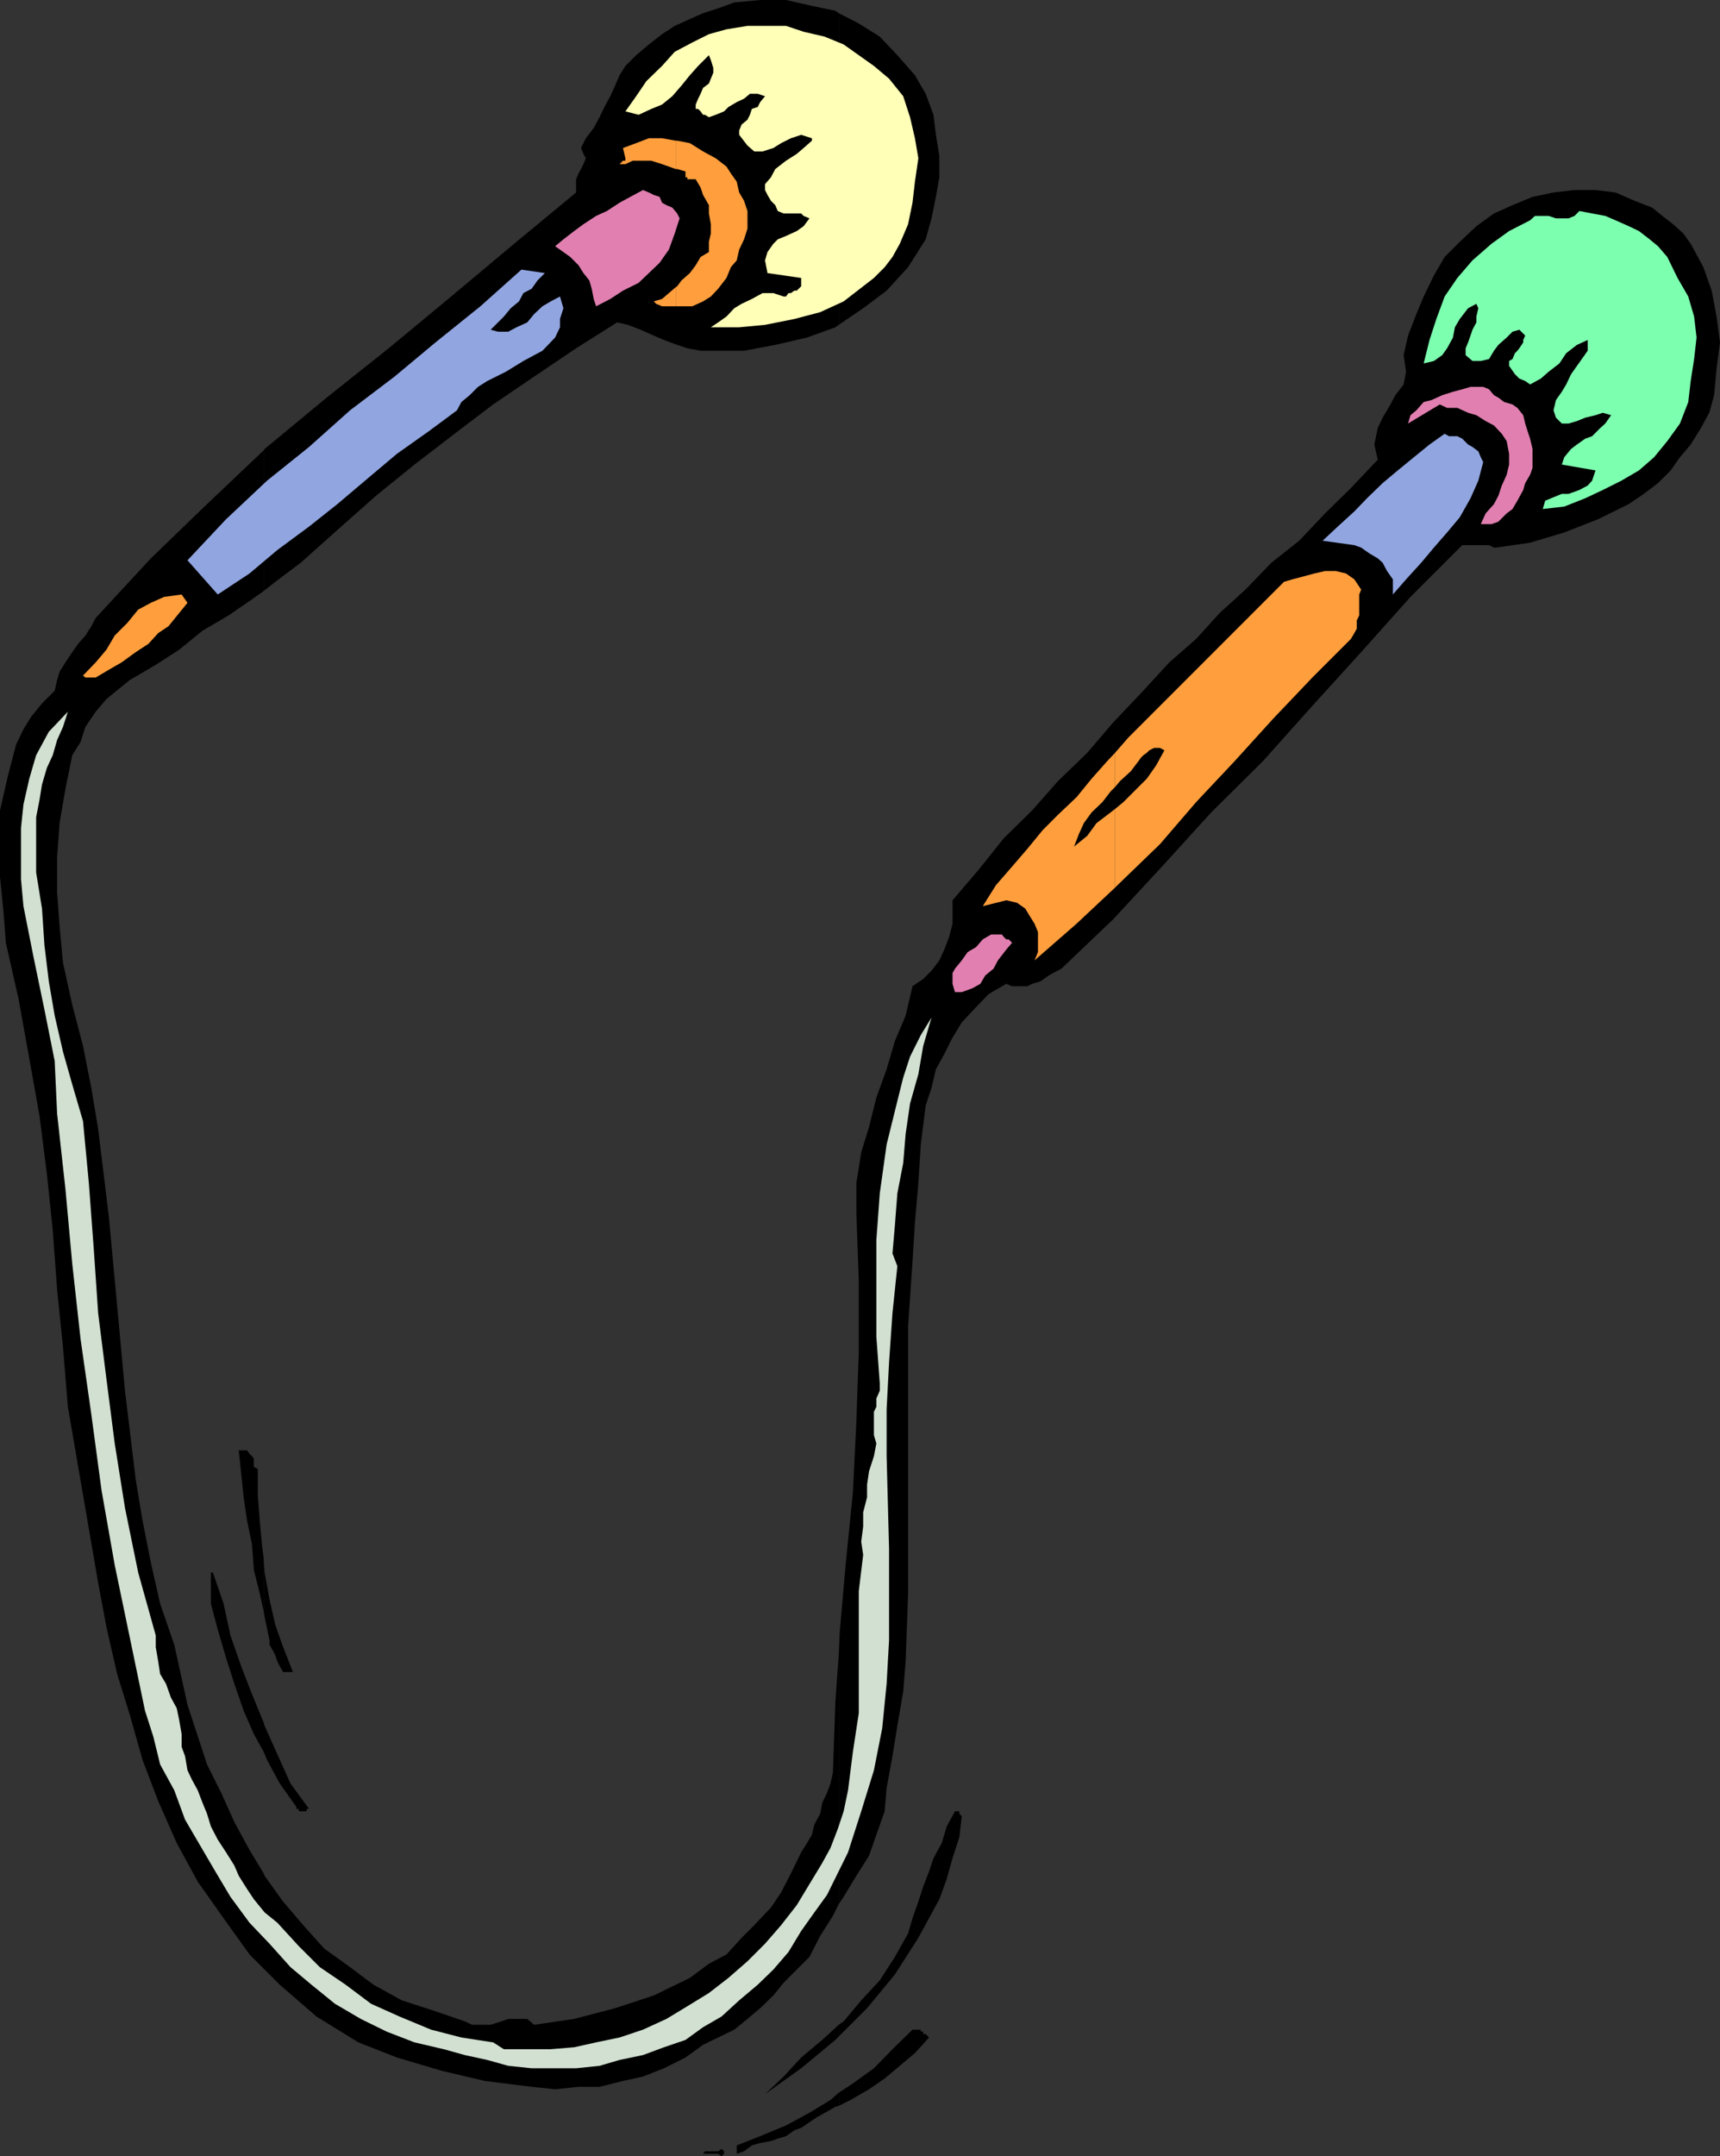 <svg xmlns="http://www.w3.org/2000/svg" width="352.301" height="441.402"><rect width="100%" height="100%" fill="#333333" stroke="none"/><path d="m54 403 3.3 3.3 7.5 6.5 8.602 5.302 7.899 3.097 9.101 2.703L99.301 426l9.601 1.2 4.797.5 4.801-.5h4.3l4.802-1.2 4.097-.898 4.301-1.7 4.402-2.203 3.598-2.597 3.102-1.5 3.3-1.602 2.7-2.2 2.597-2.198 2.703-2.602 2.098-2.598 2.7-2.703 2.6-2.597 2.2-4.301 2.602-4.102 1.199-2.398v-51.102l-.7 9.801-.5 14.402-.5 2.2-.699 1.898-1 2.102L168 371.3l-1.2 2.199-.5 2.102-1 1.699-1.198 1.898L162 383.5l-2 3.902-2.098 3.098-3.402 3.602-2.598 2.597-3.101 3.403-3.602 1.898-3.898 2.902-7.399 3.598-7.902 2.602-8.398 2.199-8.2 1.199-1.402-1.2h-3.898l-1.403.5-2.199.7h-3.8l-1.5-.7-6.4-2.198-6.5-2.102-5.8-3.2-4.8-3.6-5.298-3.798-4.3-4.8L58 389.3l-3.8-5.3-.2-.5V403m0-19.5-2.898-4.8L48 373l-2.7-6-2.898-5.8-4-12.2-2.703-12.3-2.898-8.4-1.899-8.398-1.703-8.601-1.398-8.399-2.2-18.203L24 267.402l-1.7-18.3-2.198-18-1.403-8.403L17 214.102l-2.2-8.403-1.898-8.597-.703-7.5-.5-6.903V175.5l.5-7 1.203-7 1.399-6.898 1.699-2.7 1-3.101 2.102-3.102 2.199-2.597 4.8-3.903 5.301-3.097L36.7 133l4.801-3.898L46.8 126l4.802-3.3L54 121V92.2l-11.598 11-11.5 11.1-11.3 12.2-.903 1.7-1.199 1.902L16 131.8l-1.2 1.699-1.398 2.102L12.2 137.5l-.5 1.7-.5 2.202L8.602 144l-2.2 2.7-1.601 2.6-1.5 3.102-1.7 6.5-1.601 7V179.5l.7 7 .5 6.5 2.6 11.5L6 216.7l2.102 11.8 1.5 11.8 1.199 11.5.898 12.2 1.203 11.8 1 12.2L17 306l3.102 18 1.699 9.102L24 342.699l2.602 8.403 2.597 9.199 3.203 8.398 3.797 8.602 4.301 7.898 5.3 7.5 5.302 7.403L54 403v-19.5"/><path d="m54 358.602.7 1.699 2.6 4.8 3.4 4.801v.399h.5v.5h1.6v-.5h.5l-3.8-5.2-2.7-6-2.6-5.8-.2-.7v6m0-5.999-2.398-5.801-2.2-5.7-2.203-6.3-1.398-6.5-2.2-6.399H43.2v6.399l1.403 5.3 1.699 5.801L48 344.7l1.902 5.5L52 355l2 3.602v-6m0-22.802.2 1.2 1 4.8v.9l.702 1.202.5 1 .399 1.2.5 1L58 342.3h2l-2-5.102-1.598-4.5-1.203-5.297-1-5.5L54 319v10.8"/><path d="m54 319-.3-2.398-.5-5.301-.4-5.301v-5.3l-.8-.4v-1.698l-.398-.5-.5-.5-.5-.7h-1.7l.5 4.797.5 4.801.7 4.8 1 4.802.398 5.3 1.2 4.797.8 3.602V319m0-198 2.402-1.898 5.2-3.903 7.5-6.699 7.898-7 7.902-6.398 8.2-6.301 7.898-6 8.402-5.7 8.598-5.8L126.402 66l2.2.5 2.597 1 2.703 1.2 2.098.902 2.7 1 2.1.699 2.7.5h8.902l6.399-1.2 6.5-1.5L171.1 67l.7-.5V2.7l-.7-.5-4.8-1L161 0h-5.3l-5.298.5-3.3 1.2-3.102 1-2.7 1.202-3.1 1.399L135.601 7l-2.7 2.102-2.601 2.199-2.2 2.199-1.199 1.902L126 17.5l-1 2.2-1.2 2.202-1 2.098-1.198 2.2L120 28.3l-1 2 .5 1.2.5.902-.5 1.2-.5 1-.5.898-.5 1.2v2.702l-12.7 10.5L92.403 60.7l-12.8 10.602-12.7 10.101-12.703 10.5-.2.297V121m117.8 310.102 2.4-1.2 3.8-2.203 3.2-2.199 3.1-2.598 3.102-2.601 2.899-3.2-.7-.699h-.5v-.5h-.5v-.402h-1.699l-4.101 4-3.801 3.902-4.3 3.098-2.9 1.902v2.7"/><path d="m171.8 428.402-1.698 1.5-4.301 2.598-4.801 2.602-5.3 2.199-4.798 1.898v1.703l1.5-.5L154 439.2l1.7-.5 2.202-.398 1.399-.5 1.699-.5 1.7-1.2 1.402-.5 3.097-2.101 3.903-2.2.699-.198v-2.7m-.001-11.501 5.802-5.8 5.699-6.903 4.8-7.5 4.301-7.898 1.5-4.102 1.2-4.297 1.398-4.3.5-4.301-.5-.5v-.5h-.898l-1.7 3.101-1 3.399-1.703 3.101-.898 2.7-1.2 3.097-1 3.102-1.199 3.398-.902 3.102-2.7 4.8-3.1 4.801-3.798 4.098-3.601 4.3-1 .7v2.402"/><path d="m171.8 414.5-3.398 3.102-4.3 3.597-3.602 3.903-3.8 3.597 7.402-5.297 7-5.8.699-.7V414.5m-.001-24.7 1-1.5 2.602-4.3 2.598-4.098 1.5-4.3 1.7-4.801.402-4.801 1.199-6.5 1-6.2 1.199-7 .5-6.198.5-13.903V271.5l.902-13.2.5-8 .7-8.1.5-7.9 1-8 1.199-3.6.898-3.798 1.703-3.101 1.7-3.399 1.898-3.101 2.902-3.102 2.598-2.699 3.602-2.098 1.199.5h3.101l1-.5 1.7-.5 1.699-1.203.898-.5 1.703-.898L228 188.199l10-10.797 10.102-11.101 10.597-10.5 10.102-11.301 10-11 10.101-11.3 10.598-10.598h5.5l1 .5h.402l7-1 7-2.102 6.899-2.7 6.3-3.1 3.098-2.098 2.903-2.2 2.597-2.601 1.903-2.7L346.3 91l2.101-3.398 1.7-3.102 1-3.598.5-5.5.699-5.3-.7-5.301-1-5.301-1.699-4.8-2.601-4.798-1.5-2.101-2.102-1.899L340.5 44.2l-2.098-1.699-3.601-1.398-3.899-1.7-4.101-.5H322.5l-4.3.5-4.298.899L309.801 42 306 43.7l-3.598 2.6L299 49.5l-3.098 3.102-2.203 3.8-2.097 4.297-1.5 3.602-1.7 4.398-.902 4 .5 3.403-.5 2.597-1.7 2.203-1 1.899-1.6 2.699-1 2.102-.7 3.398.7 3.102-5.5 5.8-5.298 5.2-5.3 5.597-5.7 4.5-5.3 5.5-5.301 4.801-4.801 5.3-5.5 4.802-5.8 6.3-5.7 6-5.3 6.2-6 5.8-5.298 6-5.8 5.7-5.2 6.5-5.3 6.199v4.8l-.7 2.7-1 2.601-1 2.2-1.601 2.097-1.7 1.703-2.199 1.5-1.402 6-2.2 5.2-1.698 5.8-2.102 5.797-1.5 6-1.598 5.203-1 6.297v6l.5 14.102v14.398l-.5 14.403-.703 14.398-1.5 14.902-1.199 13.7-.2 4.597v51.102m0-323.301 5-3.398 4.802-3.602L186 54.7l3.602-5.7 1.199-4.3.898-4.4.703-4v-4.398l-.703-4.3-.5-4.102-1.597-4.3-2.2-3.798-3.601-4.101-3.602-3.801-4.297-2.7-4.101-2.1v63.8"/><path fill="#ffffb8" d="M182.102 16.102 185 19.699 186.402 24l1 4.3.7 4.102-.7 4.797-.5 4.301-.902 4.402-1.7 4-1.5 2.7-1.6 2.097-2.2 2.203-2.2 1.7-4 3.097-4.8 2.203-5.3 1.399-6 1.199-5.298.5h-5.8l1.5-1 1.699-1.2 1.601-1.698 1.5-.903 2.098-1L156.2 60h2.202l2.098.7h.5l.5-.7h.5l.7-.5h.5l.402-.398.5-.5v-1.7l-6.903-1-.5-2.601.5-1.7 1.203-1.699.899-.902 1.699-.7 2.2-1 1.402-1 1.199-1.6-1.2-.5-.5-.5H160.5l-1.2-.5-.5-1.2-.898-.898-.703-1.2-.5-1V37.7l1.203-1.398.899-1.7L161 32.903l2.2-1.402 1.402-1.2 1.699-1.5v-.5l-2.2-.698L162 28.3l-2 1-1.598 1-2.202.7h-1.7l-1.398-1.2-1.7-2.198v-.903l.5-1.199 1.2-1 .5-1 .398-1.2 1.2-.398.5-1 1-1.203-1.5-.5h-1.598l-1.2 1-1.5.703-1.703 1-.898.899-1.7.699-1.402.5-.797-.5H144l-.5-.7-.5-.5h-.5v-.898l.5-1.203.5-1L144 18l1.2-.898.402-1 .5-1.2v-1l-.5-1.601-.403-1L143 13.5l-1.7 1.902-1.698 2.098-1.903 2.2-2.097 1.702-2.2.899-2.601 1.199-2.7-.7 2.2-3.1 2.101-3.098 3.2-3.102 2.597-2.898 3.602-1.903L145.199 7l3.602-1 4.3-.7H161l3.602 1.2 4.3 1 3.899 1.602 3.101 2.199L179 13.5l3.102 2.602"/><path fill="#e07fb0" d="m139.2 44.7-1 3.1-1.2 3.302-1.898 2.699-2.2 2.101-2.101 2-3.2 1.598L125 61.2l-2.898 1.5-.5-1.5-.403-2.098-.5-1.7-1.199-1.5-1-1.601-1.7-1.7-1.398-1-1.703-1.199L115.402 49l2.2-1.7 1.898-1.398 2.602-1.703 2.199-1 2.601-1.699 2.2-1.2 2.597-1.398 1.203.5 1 .5 1.2.399.5 1.199.898.5 1.2.5 1 1.2.5 1m171.6 38.8L312 85l.402 1.7.5 1.6.5 1.5.5 2.102v3.899l-.5 1.398-1 1.703-.402 1.399-1.2 2.199-1 1.7-1.198.902-1.7 1.699-1.402.5h-2.2l1-2.2 1.7-1.902.902-1.699.7-2.098 1-2.203.5-2.097v-2.2l-.5-2.601-1-1.5L306 87.1l-1.7-.902L302.403 85l-1.703-.5-2.199-1h-2.098l-1.5-.7-6.5 3.9.5-1.7 1.2-1 1.5-1.7 1.597-.398 2.203-1 2.2-.703 1.898-.5 1.7-.5h2.6l1.2.5 1 1.203.902.5 1.2.899 1.699.5 1 .699M207.3 193l-1.198 1.402-1.7 2.2-.902 1.699-1.7 1.398-1 1.703-1.6.899-2.2.8h-1.398l-.5-1.699V199.2l.5-.898 1.398-1.7 1.2-1.699 1.702-1 1.399-1.601 1.699-1h2.2l.402.5.5.5h.5l.699.699"/><path fill="#7dffb0" d="m341.5 52.602 2.102 4.3L345.8 60.7l1.2 4.101.5 4.3-.5 4.399-.7 4.5-.5 4.3-1.698 4.4-2.602 3.6-2.7 3.302-3.1 2.699-3.598 2.101-3.801 1.899-3.602 1.699-4.297 1.7-4.402.5.5-1.7 1.2-.5 2.202-.898h1.399l2.199-.801 1.7-.899.902-1 .699-2.101-6.899-1.2.5-1.5 1.399-1.699L323 91l1.7-1.2 1.402-.5 1.699-1.698 1-.903L330 85l-1.7-.5-1.5.5-2.1.5-1.7.7-1.7.5h-1.398l-1.203-1.2-.5-1.5.5-2.098 1.203-1.703.899-1.5 1-2.097 1.199-1.7 1-1.402 1.2-1.7v-2.198l-2.2 1-2.2 1.699-1.398 2.101-2.203 1.7-1.597 1.398-2.2 1.2-1-.7-1.203-.5-.898-.898-1.2-1.7v-1l.7-.402.5-1.2.5-.5.398-.5.801-1.198v-.5l.402-.903L311.2 67.5l-1.398.402-1.2 1.2-1.699 1.5L306 71.8l-1 1.699-1.7.402h-1.698l-1.403-1.203V71.3l.5-1.2.5-1.402.403-1.199.8-1.5v-1.2l.399-1.698-.399-.903-1.703.903L299 65.3l-1 1.7-.398 2.102-1.2 2.199-1 1.398-1.703 1.203-2.097.5 1.199-4.8 1.398-4.301 1.703-4.602 2.598-3.797 3.102-3.601 3.898-3.399 3.602-2.601 4.3-2.2 1-.902h2.797l1.5.5h2.602l1.199-.5 1-1 2.602.5 2.699.5 2.101.903 2.7 1.199 2.097 1L337.902 49l1.7 1.402 1.898 2.2"/><path fill="#91a5e0" d="m111.602 55.902-1.5 1.5-1.2 1.7L107.2 60l-.898 1.7-1.7 1.402L103.2 64.8l-2.7 2.7 1.5.402h2.102L105.8 67l2.2-1 1.402-1.7 1.7-1.6 1.699-1 1.898-1 .703 2.402-.703 2.199V67l-1 2.102-2.597 2.699-3.903 2.101-3.597 2.2L99.8 78l-1.899 1.2-1.703 1.702-1.699 1.399L93.602 84 87.8 88.3l-6.5 4.602-5.7 4.797-6.5 5.5-5.8 4.602-6.5 4.8-5.7 4.801-6.5 4.297-6.199-7 7.899-8.398 8.398-7.899L63.3 91.5l8.398-7.5 9.102-6.898 8.398-7 9.203-7.403 8.399-7.5 4.8.703m192.2 38.7-1 3.8-1.6 3.598-2.2 3.902-2.598 3.098-2.703 3.102-2.597 3.097-3.102 3.403-2.7 3.097v-3.097l-1.198-1.7-.903-1.703-1-.898-1.699-1-1.7-1.2-1.398-.5-6.5-.902 3.098-2.898 3.402-3.102L280 102l3.2-3.098 3.1-2.601 3.302-2.7L292.8 91l3.101-2.2.899.5h1.699l1 .5 1.2 1.2.902.5 1.199.902.5 1.2.5 1"/><path fill="#ff9e3d" d="M138.402 62.7h3.399l2.199-1 1.602-1 1.5-1.598 1.699-2.2.898-2.203 1.203-1.398.5-2.2 1-2.101.7-2.2v-3.6l-.7-2.098-1-1.7-.5-2.203L149.7 35.5l-.898-1.398-2.2-1.7L144 31l-2.7-1.7-2.6-.5h-.298v5.802h.297l1.703.5V36.3h.399v.398h1.699l1 1.703.5 1.5L145.2 42v1.7l.402 2.202v1.899l-.403 1.699v2.102l-1.699 1-1 1.699-1.2 1.601-1.698 1.5-.903 1.2-.297.199v3.898"/><path fill="#ff9e3d" d="M138.402 58.8 137 60l-1.398 1.2-1.7.5.5.5 1.2.5h2.8v-3.9m0-30-2.8-.5h-2.7l-2.601 1-2.7 1 .5 2.102v.5h-.5l-.699.7h1.2l1.5-.7h3.8l2.2.7 1.398.5 1.402.5V28.8m90 152.9.5-.5 8.7-8.4 7.398-8.6 7.902-8.4 7.899-8.698 8-8.403 7.898-7.898.703-1.2.5-.902V127l.5-1v-4.3l.399-1-1.399-2.098-1.703-1.2-2.097-.5h-2.2l-2.203.5-2.597.7-1.903.5-1.699.5L231.102 151l-2.7 3.102v7l1-1.2 2.2-2 1.597-2.101.5-.7.5-.5.703-.5.5-.5 1-.5h1.2l.898.5-1.7 3.098-1.898 2.703-2.101 2.098-2.7 2.7-1.699 1.402v16.097"/><path fill="#ff9e3d" d="m228.402 165.602-.902.699-2.898 2.199-1.903 2.602L220 173.3l1-2.602 1-2.199 1.602-2.2 2.199-2.1 1.699-2.2.902-.898v-7l-1.601 1.699-3.2 3.601-3.101 3.797-3.8 3.602-3.098 3.101-3.2 3.899-3.101 3.601L204 181.2l-2.7 4.301 4.802-1.2 2.199.5L210 186l.902 1.5 1 1.602.7 1.699v4.101l-.7 1.7 8.598-7.5 7.902-7.403v-16.097m-190-42.2L36.7 125.5l-2.199 2.7-2.098 1.402-2 2.199-2.601 1.699-2.899 2.102-2.601 1.5-2.7 1.597H17.5l-.5-.398 2.602-2.7L21.8 133l1.699-2.898 2.602-2.602 2.199-2.7 2.601-1.398 2.7-1.203 3.597-.5 1.203 1.703"/><path fill="#d1e0d1" d="m13.902 145.7-1 3.1-1.203 2.7-.898 3.102-1.2 2.597-1 3.403-.5 3.097-.699 3.602v11.3l1.2 7.399.5 7.5.898 7.402 1.2 7 1.702 7.399L14.801 222 17 229.5l1.2 12.7 1 13.402.902 13.199 1.699 13.5L23.5 295.5l2.102 13.2 2.699 13.202 3.601 12.899v2.398l.5 2.903.399 2.597 1.199 2 1 2.801 1.2 2.2.5 2.402.5 2.898v2.602l.702 1.898.5 2.902.899 1.899L40.5 366.5l1 2.602.902 2.199.797 2.601 1.403 2.7 1.699 2.597L48 381.902l.902 2.098 1.7 2.7L52 388.8l2.2 2.7 2.6 2.102 4.4 4.8 4.3 4.297 5.3 3.602 5.2 3.898 5.8 2.602 6.5 2.699 6.2 1.602 6.5 1 2.2 1.398h9.6l4.802-.398 4.5-1 4.8-1 4.797-1.602 4.801-2.2 4.3-2.6 4.4-2.7 4-3.098 3.902-3.402 3.597-3.598 3.301-3.8 3.2-4.102 2.6-4.3 2.602-4.298 1.7-3.101 1.5-3.899 1.199-3.601.898-4.301 1-7.898 1.203-7.903v-25l.899-7.398-.399-2.7.399-3.101v-2.898l.8-3.102v-2.598L178 301.2l1-3.097.5-2.602-.5-1.7V289l.5-1v-1.7l.7-1.6v-1.5l-.7-9.598v-19.7l.7-9.601 1.402-10 2.199-8.899 1.199-4.8 1.402-4.301 2.2-4.399 2.199-3.601-1.7 5.8-1 5.801-1.699 6-.902 6.2-.5 6-1.2 6.199-.5 6.5-.5 5.8 1 2.598-1 9.602-.698 10.101-.5 9.598v9.602l.5 19V335.8l-.5 8.898-.903 9.102-1.699 8.601-2.598 8.399-2.703 8.398-4.297 8.703-2.601 3.598-2.7 3.8-2.601 4.302-3.098 3.597-3.203 3.102-3.797 3.199-3.601 3.3L144 415l-3.598 2.602-4.402 1.5-4.3 1.597-4.798 1-4.101 1.203-4.801.5h-9.098l-4.8-.5L99.8 421.7l-4.602-1-4.297-1.199-6-1.398-5.703-2.2-5.297-2.601-5.3-3.102-4.801-3.898-4.301-3.602-4.3-4.797-4.098-4.3-3.903-5.301-3.097-5.2-3.102-5.3-3.098-5.301-2.203-6-2.898-5.3-1.399-5.7-1.703-5.3-3.097-14.9-3.102-14.898-2.7-15.3-2.1-15.602-2.2-15.398-1.7-15.403-1.398-15.297L11.7 228l-.5-10.8-2.097-10.5-2.2-10.598L4.801 185.5l-.5-5.5v-10.5l.5-4.8L6 159.401l1.402-4.8L10 149.8l3.902-4.102"/><path d="m147.8 441.402-.698-.5H144l.402-.5h2.7l.699-.5.5.5v.5l-.5.5"/></svg>
